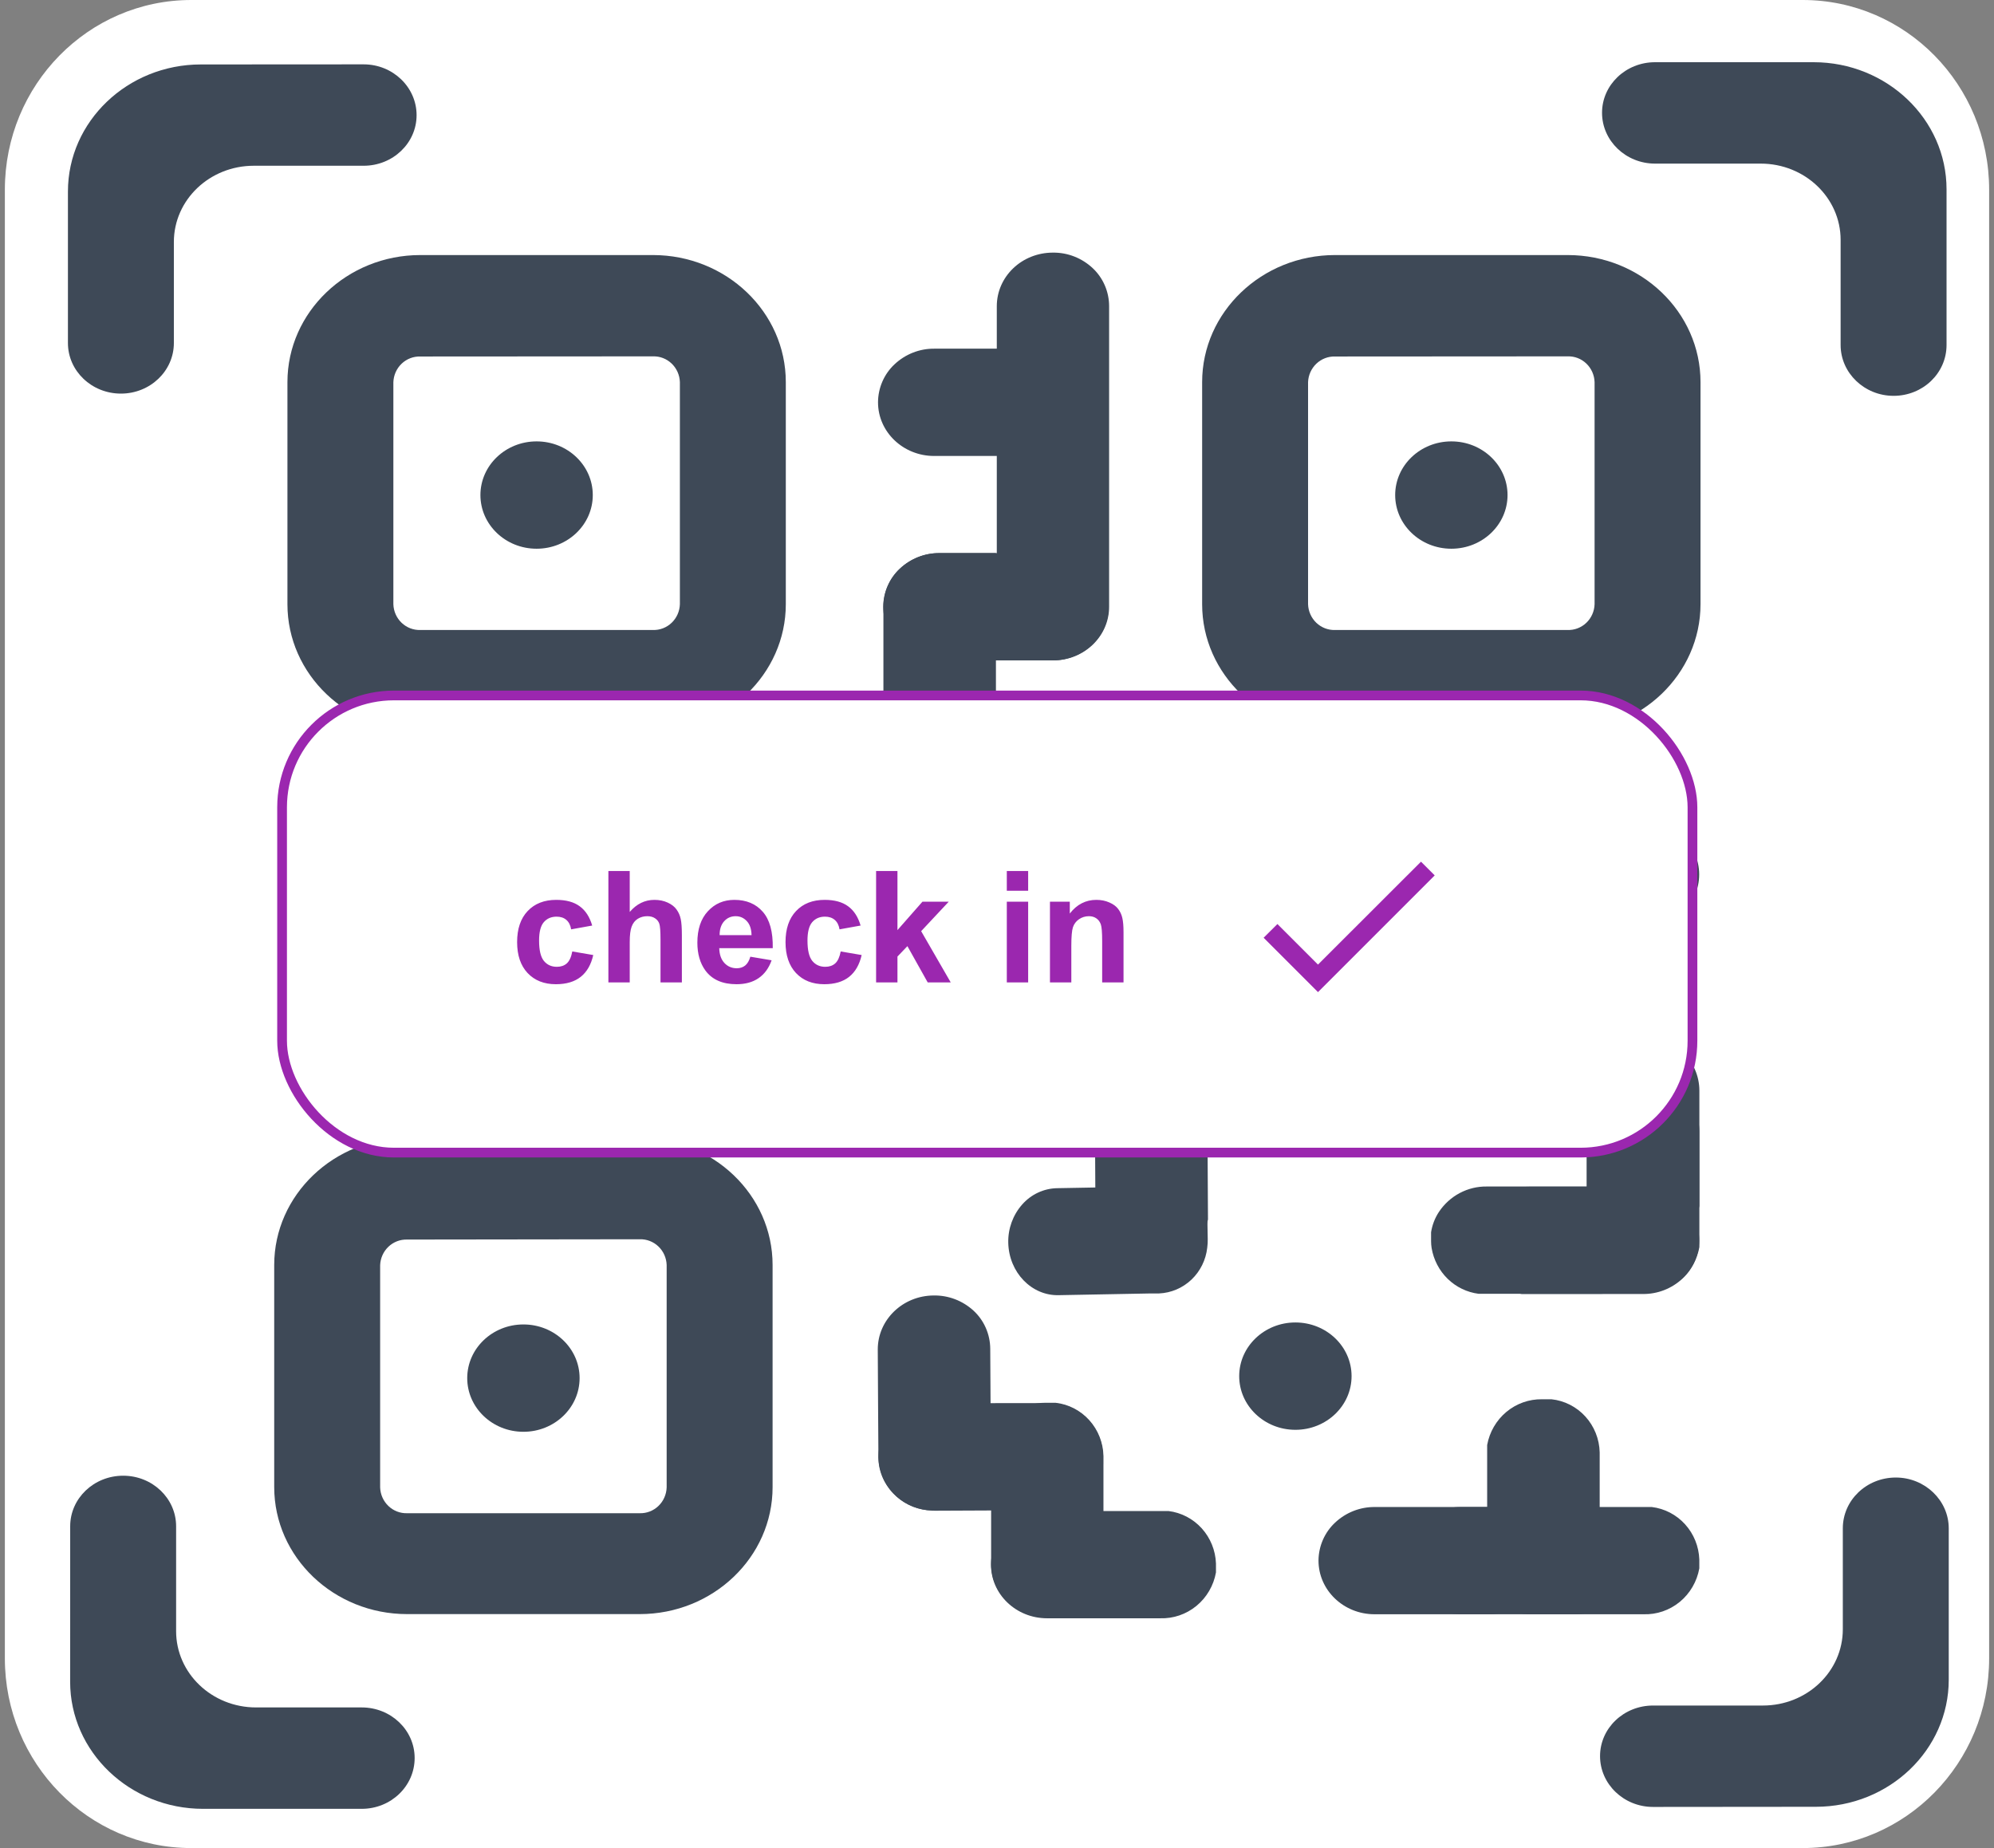 <svg width="205" height="190" viewBox="0 0 205 190" fill="none" xmlns="http://www.w3.org/2000/svg">
<rect x="0" y="0" width="205" height="190" fill="#808080" stroke="none"/>
<path d="M185.338 0H19.662C9.079 0 0.5 8.731 0.5 19.502V170.498C0.5 181.269 9.079 190 19.662 190H185.338C195.921 190 204.5 181.269 204.5 170.498V19.502C204.5 8.731 195.921 0 185.338 0Z" fill="white"/>
<path d="M67.125 75.185H43.214C35.681 75.185 29.551 69.333 29.551 62.121V39.286C29.551 32.09 35.681 26.222 43.214 26.222H67.125C74.658 26.222 80.788 32.075 80.788 39.286V62.121C80.788 69.307 74.658 75.185 67.125 75.185ZM43.214 36.652C42.501 36.63 41.809 36.896 41.289 37.393C40.769 37.89 40.464 38.576 40.441 39.302V62.121C40.464 62.847 40.769 63.533 41.289 64.03C41.809 64.527 42.501 64.793 43.214 64.771H67.125C67.838 64.793 68.531 64.527 69.05 64.03C69.57 63.533 69.875 62.847 69.898 62.121V39.286C69.875 38.561 69.57 37.874 69.05 37.377C68.531 36.88 67.838 36.614 67.125 36.637L43.214 36.652Z" fill="#3E4957"/>
<path d="M20.647 6.626C13.115 6.626 6.984 12.484 6.984 19.69V35.267C6.984 38.136 9.423 40.467 12.432 40.467C15.441 40.467 17.875 38.136 17.875 35.267V24.879C17.875 20.542 21.556 17.041 26.09 17.041H37.386C40.395 17.041 42.829 14.71 42.829 11.841C42.829 8.967 40.395 6.616 37.386 6.616L20.647 6.626Z" fill="#3E4957"/>
<path d="M186.684 185.757C194.222 185.757 200.347 179.904 200.347 172.693V157.131C200.347 154.262 197.908 151.906 194.905 151.906C191.896 151.906 189.457 154.236 189.457 157.131V167.509C189.457 171.846 185.781 175.347 181.242 175.347H169.946C166.937 175.347 164.498 177.678 164.498 180.547C164.498 183.421 166.937 185.772 169.946 185.772L186.684 185.757Z" fill="#3E4957"/>
<path d="M200.121 19.46C200.121 12.264 193.99 6.396 186.458 6.396H170.151C167.142 6.396 164.703 8.727 164.703 11.595C164.703 14.469 167.142 16.821 170.151 16.821H181.016C185.554 16.821 189.231 20.332 189.231 24.659V35.471C189.231 38.34 191.67 40.696 194.679 40.696C197.687 40.696 200.121 38.366 200.121 35.471V19.46Z" fill="#3E4957"/>
<path d="M7.211 172.903C7.211 180.104 13.342 185.967 20.874 185.967H37.186C40.195 185.967 42.629 183.636 42.629 180.741C42.629 177.872 40.195 175.542 37.186 175.542H26.322C21.783 175.542 18.106 172.03 18.106 167.704V156.918C18.106 154.044 15.668 151.719 12.664 151.719C9.655 151.719 7.216 154.044 7.216 156.918L7.211 172.903Z" fill="#3E4957"/>
<path d="M55.167 56.415C58.357 56.415 60.943 53.945 60.943 50.897C60.943 47.849 58.357 45.379 55.167 45.379C51.977 45.379 49.391 47.849 49.391 50.897C49.391 53.945 51.977 56.415 55.167 56.415Z" fill="#3E4957"/>
<path d="M65.766 165.947H41.854C34.322 165.947 28.191 160.095 28.191 152.883V130.053C28.191 122.863 34.322 116.989 41.854 116.989H65.766C73.303 116.989 79.429 122.847 79.429 130.053V152.894C79.429 160.095 73.303 165.947 65.766 165.947ZM41.854 127.44C41.142 127.418 40.451 127.683 39.931 128.179C39.411 128.675 39.106 129.36 39.082 130.084V152.925C39.106 153.65 39.411 154.336 39.931 154.832C40.45 155.329 41.142 155.596 41.854 155.575H65.766C66.478 155.596 67.17 155.329 67.69 154.832C68.209 154.336 68.514 153.65 68.538 152.925V130.053C68.514 129.329 68.209 128.643 67.689 128.148C67.169 127.652 66.478 127.386 65.766 127.409L41.854 127.44Z" fill="#3E4957"/>
<path d="M53.812 147.203C57.002 147.203 59.588 144.732 59.588 141.685C59.588 138.637 57.002 136.167 53.812 136.167C50.621 136.167 48.035 138.637 48.035 141.685C48.035 144.732 50.621 147.203 53.812 147.203Z" fill="#3E4957"/>
<path d="M161.164 75.185H137.253C129.721 75.185 123.59 69.333 123.59 62.121V39.286C123.59 32.09 129.721 26.222 137.253 26.222H161.164C168.702 26.222 174.827 32.075 174.827 39.286V62.121C174.827 69.307 168.702 75.185 161.164 75.185ZM137.253 36.652C136.54 36.631 135.849 36.898 135.329 37.395C134.81 37.891 134.504 38.577 134.48 39.302V62.121C134.504 62.846 134.81 63.532 135.329 64.029C135.849 64.525 136.54 64.792 137.253 64.771H161.164C161.877 64.793 162.57 64.527 163.089 64.03C163.609 63.533 163.914 62.847 163.937 62.121V39.286C163.914 38.561 163.609 37.874 163.089 37.377C162.57 36.88 161.877 36.614 161.164 36.637L137.253 36.652Z" fill="#3E4957"/>
<path d="M149.212 56.415C152.402 56.415 154.988 53.945 154.988 50.897C154.988 47.849 152.402 45.379 149.212 45.379C146.022 45.379 143.436 47.849 143.436 50.897C143.436 53.945 146.022 56.415 149.212 56.415Z" fill="#3E4957"/>
<path d="M168.913 95.423C172.103 95.423 174.689 92.953 174.689 89.905C174.689 86.857 172.103 84.387 168.913 84.387C165.723 84.387 163.137 86.857 163.137 89.905C163.137 92.953 165.723 95.423 168.913 95.423Z" fill="#3E4957"/>
<path d="M133.177 147C136.367 147 138.953 144.529 138.953 141.482C138.953 138.434 136.367 135.963 133.177 135.963C129.987 135.963 127.4 138.434 127.4 141.482C127.4 144.529 129.987 147 133.177 147Z" fill="#3E4957"/>
<path d="M114.026 31.485V62.378C114.026 65.424 111.459 67.896 108.25 67.896C105.041 67.896 102.479 65.424 102.479 62.378V31.485C102.479 28.438 105.046 25.972 108.25 25.972C109.772 25.954 111.242 26.532 112.357 27.586C112.884 28.084 113.304 28.688 113.591 29.358C113.878 30.029 114.026 30.753 114.026 31.485Z" fill="#3E4957"/>
<path d="M60.806 95.967H93.154C96.348 95.967 98.93 98.428 98.935 101.474C98.941 104.521 96.368 106.993 93.164 106.993L60.817 107.024C57.628 107.024 55.04 104.558 55.035 101.511C55.038 100.778 55.189 100.053 55.48 99.382C55.771 98.712 56.194 98.109 56.724 97.613C57.829 96.554 59.289 95.965 60.806 95.967Z" fill="#3E4957"/>
<path d="M102.39 56.865V80.437C102.39 83.483 99.823 85.95 96.614 85.95C93.405 85.95 90.822 83.483 90.822 80.437V62.377C90.826 61.645 90.978 60.92 91.268 60.249C91.559 59.579 91.982 58.976 92.511 58.479C93.627 57.426 95.097 56.849 96.619 56.865H102.39Z" fill="#3E4957"/>
<path d="M113.98 56.865V62.377C113.98 65.424 111.413 67.896 108.209 67.896H96.574C93.385 67.896 90.803 65.424 90.803 62.377C90.806 61.645 90.958 60.92 91.249 60.249C91.54 59.579 91.963 58.976 92.492 58.479C93.608 57.426 95.078 56.849 96.6 56.865H113.98Z" fill="#3E4957"/>
<path d="M113.45 35.847V41.36C113.45 44.407 110.883 46.879 107.674 46.879H96.039C92.85 46.879 90.268 44.407 90.268 41.36C90.271 40.627 90.423 39.903 90.714 39.232C91.004 38.562 91.427 37.959 91.957 37.462C93.073 36.409 94.543 35.831 96.064 35.847H113.45Z" fill="#3E4957"/>
<path d="M75.345 106.58L69.568 106.622C66.38 106.622 63.776 104.187 63.756 101.141L63.674 90.031C63.674 86.985 66.241 84.502 69.409 84.481C70.924 84.453 72.394 85.013 73.517 86.049C74.05 86.543 74.478 87.142 74.774 87.811C75.07 88.48 75.227 89.204 75.237 89.937L75.345 106.58Z" fill="#3E4957"/>
<path d="M51.836 90.444C51.839 91.177 51.693 91.903 51.407 92.576C51.121 93.248 50.7 93.853 50.173 94.353C49.074 95.411 47.619 96 46.106 95.999L40.237 96.04L28.7 96.124V95.33L28.664 90.627C28.662 89.873 28.812 89.127 29.102 88.434C29.393 87.741 29.82 87.116 30.356 86.596C30.892 86.076 31.527 85.673 32.221 85.411C32.915 85.149 33.655 85.034 34.394 85.072H35.359L46.029 84.999C49.233 84.947 51.8 87.397 51.836 90.444Z" fill="#3E4957"/>
<path d="M40.267 90.533L40.236 96.041L40.2 101.642C40.2 104.689 37.586 107.145 34.393 107.124C32.88 107.126 31.424 106.541 30.321 105.488C29.793 104.989 29.373 104.384 29.086 103.711C28.799 103.039 28.651 102.313 28.652 101.58L28.688 95.309L28.724 89.681C28.979 88.355 29.684 87.162 30.717 86.312C31.75 85.463 33.044 85.011 34.372 85.036H35.337C36.675 85.185 37.914 85.826 38.821 86.838C39.728 87.85 40.242 89.163 40.267 90.533Z" fill="#3E4957"/>
<path d="M103.658 127.77C103.624 126.323 104.134 124.917 105.085 123.84C105.538 123.323 106.091 122.906 106.71 122.617C107.328 122.327 107.999 122.171 108.679 122.158L113.87 122.063L124.078 121.87V122.664L124.165 127.367C124.172 127.671 124.155 127.975 124.114 128.277C123.975 129.533 123.4 130.698 122.491 131.561C121.582 132.423 120.4 132.926 119.159 132.98H118.312L108.869 133.157C106.061 133.241 103.725 130.816 103.658 127.77Z" fill="#3E4957"/>
<path d="M112.622 124.671L112.591 119.163L112.561 113.561C112.561 110.515 115.128 108.033 118.301 108.017C119.816 107.988 121.286 108.549 122.409 109.585C122.942 110.078 123.369 110.678 123.664 111.347C123.959 112.016 124.116 112.739 124.124 113.473L124.159 119.743L124.19 125.371C123.949 126.7 123.255 127.9 122.23 128.76C121.206 129.62 119.916 130.086 118.588 130.074H117.623C116.289 129.94 115.048 129.319 114.128 128.326C113.209 127.333 112.674 126.034 112.622 124.671Z" fill="#3E4957"/>
<path d="M90.309 149.843L90.273 144.33L90.242 138.733C90.242 135.687 92.809 133.205 95.988 133.189C97.503 133.162 98.971 133.723 100.095 134.757C100.628 135.251 101.055 135.852 101.349 136.522C101.643 137.192 101.799 137.916 101.805 138.65L101.841 144.92L101.877 150.548C101.635 151.878 100.941 153.079 99.915 153.939C98.89 154.799 97.599 155.264 96.27 155.251H95.31C93.974 155.119 92.731 154.498 91.811 153.503C90.891 152.508 90.357 151.208 90.309 149.843Z" fill="#3E4957"/>
<path d="M107.736 155.261L101.97 155.292L96.107 155.318C92.913 155.318 90.32 152.873 90.305 149.831C90.303 149.098 90.451 148.372 90.738 147.7C91.025 147.027 91.446 146.422 91.973 145.923C93.079 144.87 94.537 144.285 96.05 144.287L102.592 144.256H108.486C109.799 144.405 111.017 145.027 111.92 146.009C112.822 146.991 113.351 148.269 113.41 149.612V150.532C113.172 151.878 112.47 153.094 111.43 153.961C110.39 154.828 109.08 155.289 107.736 155.261Z" fill="#3E4957"/>
<path d="M113.444 149.701V155.214V160.81C113.444 163.857 110.841 166.323 107.652 166.313C106.14 166.318 104.682 165.737 103.575 164.688C103.047 164.19 102.625 163.586 102.336 162.914C102.047 162.243 101.897 161.517 101.896 160.784V154.514V148.886C102.151 147.558 102.857 146.363 103.889 145.51C104.921 144.657 106.215 144.2 107.544 144.219H108.51C109.846 144.367 111.084 145.005 111.992 146.014C112.9 147.023 113.416 148.333 113.444 149.701Z" fill="#3E4957"/>
<path d="M119.277 166.376H113.505H107.642C104.453 166.376 101.876 163.894 101.881 160.847C101.888 160.115 102.042 159.391 102.334 158.722C102.627 158.052 103.051 157.451 103.58 156.954C104.698 155.906 106.168 155.332 107.688 155.35H114.235H120.129C121.441 155.51 122.653 156.141 123.548 157.129C124.444 158.118 124.963 159.399 125.012 160.743V161.662C124.769 163.017 124.057 164.238 123.004 165.103C121.951 165.968 120.629 166.42 119.277 166.376Z" fill="#3E4957"/>
<path d="M152.949 165.963H147.177H141.314C138.125 165.963 135.548 163.481 135.553 160.435C135.559 159.702 135.714 158.978 136.007 158.308C136.301 157.638 136.726 157.037 137.257 156.542C138.375 155.492 139.845 154.918 141.365 154.937H147.906H153.801C155.113 155.097 156.325 155.728 157.22 156.717C158.115 157.705 158.634 158.987 158.684 160.33V161.245C158.442 162.6 157.73 163.822 156.677 164.688C155.625 165.554 154.301 166.007 152.949 165.963Z" fill="#3E4957"/>
<path d="M168.969 165.963H163.198H157.334C154.145 165.963 151.568 163.481 151.578 160.435C151.583 159.702 151.736 158.977 152.028 158.308C152.321 157.638 152.746 157.036 153.278 156.542C154.395 155.493 155.865 154.919 157.385 154.937H163.927H169.821C171.133 155.096 172.346 155.727 173.242 156.716C174.137 157.704 174.656 158.986 174.704 160.33V161.245C174.462 162.6 173.75 163.822 172.698 164.688C171.645 165.554 170.322 166.007 168.969 165.963Z" fill="#3E4957"/>
<path d="M161.801 165.963H156.03H150.166C146.977 165.963 144.4 163.481 144.41 160.435C144.415 159.702 144.568 158.977 144.86 158.308C145.153 157.638 145.578 157.036 146.11 156.542C147.227 155.493 148.697 154.919 150.217 154.937H156.759H162.653C163.965 155.096 165.178 155.727 166.074 156.716C166.969 157.704 167.488 158.986 167.536 160.33V161.245C167.294 162.6 166.582 163.822 165.53 164.688C164.477 165.554 163.154 166.007 161.801 165.963Z" fill="#3E4957"/>
<path d="M164.461 149.315V154.828V160.424C164.461 163.471 161.893 165.942 158.695 165.947C157.174 165.962 155.705 165.386 154.587 164.338C154.057 163.841 153.633 163.239 153.341 162.568C153.05 161.898 152.897 161.173 152.893 160.44V154.169V148.562C153.135 147.225 153.836 146.019 154.87 145.158C155.904 144.297 157.205 143.837 158.541 143.859H159.501C160.838 144 162.079 144.631 162.991 145.635C163.904 146.639 164.427 147.947 164.461 149.315Z" fill="#3E4957"/>
<path d="M145.418 90.339V93.26C144.094 94.874 141.665 95.956 138.887 95.956H123.586C119.391 95.956 115.998 93.49 116.008 90.443C116.008 88.923 116.865 87.543 118.236 86.545C119.823 85.458 121.7 84.893 123.612 84.925H139.971C140.91 85.02 141.829 85.26 142.697 85.636C143.519 86.105 144.203 86.787 144.681 87.614C145.159 88.44 145.414 89.38 145.418 90.339Z" fill="#3E4957"/>
<path d="M145.418 101.428V104.349V106.962V112.563C145.418 115.61 142.815 118.071 139.626 118.061C138.113 118.07 136.654 117.488 135.549 116.435C135.019 115.938 134.596 115.335 134.306 114.663C134.016 113.991 133.866 113.266 133.865 112.532V107.077V106.282V100.654C134.091 99.453 134.689 98.358 135.571 97.528C136.454 96.699 137.575 96.179 138.769 96.045C139.016 96.012 139.264 95.995 139.513 95.993H140.473C141.252 96.1 142.003 96.363 142.681 96.766C143.5 97.23 144.184 97.905 144.664 98.724C145.144 99.542 145.404 100.475 145.418 101.428Z" fill="#3E4957"/>
<path d="M145.418 90.339V93.26V95.873V101.474C145.418 104.521 142.815 106.982 139.626 106.972C138.114 106.976 136.656 106.395 135.549 105.346C135.02 104.849 134.597 104.245 134.307 103.573C134.017 102.902 133.867 102.176 133.865 101.443V95.987V95.193V89.565C134.09 88.364 134.688 87.268 135.571 86.438C136.453 85.609 137.574 85.089 138.769 84.956C139.015 84.921 139.264 84.902 139.513 84.899H140.473C141.25 84.994 142 85.244 142.681 85.636C143.505 86.104 144.191 86.786 144.672 87.612C145.153 88.438 145.41 89.379 145.418 90.339Z" fill="#3E4957"/>
<path d="M139.99 95.565H145.761H151.625C154.818 95.565 157.396 98.042 157.386 101.088C157.383 101.822 157.231 102.547 156.939 103.217C156.647 103.888 156.223 104.491 155.691 104.986C154.574 106.036 153.104 106.609 151.584 106.591H145.042H139.148C137.953 106.439 136.837 105.9 135.967 105.053C135.097 104.206 134.518 103.096 134.316 101.888C134.279 101.654 134.26 101.418 134.26 101.182V100.262C134.376 99.514 134.652 98.801 135.066 98.172C135.609 97.356 136.344 96.689 137.204 96.234C138.063 95.779 139.021 95.549 139.99 95.565Z" fill="#3E4957"/>
<path d="M115.277 84.947H121.043H126.907C130.101 84.947 132.678 87.424 132.673 90.47C132.669 91.204 132.516 91.929 132.223 92.6C131.931 93.27 131.505 93.873 130.973 94.368C129.856 95.418 128.386 95.992 126.866 95.972H120.345H114.451C113.259 95.823 112.146 95.287 111.277 94.445C110.407 93.603 109.826 92.499 109.619 91.296C109.585 91.062 109.566 90.826 109.562 90.59V89.67C109.681 88.923 109.956 88.21 110.369 87.58C110.908 86.762 111.639 86.092 112.496 85.632C113.353 85.173 114.309 84.937 115.277 84.947Z" fill="#3E4957"/>
<path d="M152.857 121.985H158.628H164.492C167.686 121.985 170.263 124.462 170.253 127.508C170.25 128.242 170.098 128.967 169.806 129.638C169.514 130.309 169.09 130.911 168.558 131.407C167.441 132.456 165.971 133.031 164.451 133.016H158.741H157.909H152.015C150.82 132.864 149.705 132.325 148.835 131.478C147.965 130.631 147.386 129.521 147.183 128.313C147.146 128.08 147.127 127.844 147.127 127.608V126.688C147.244 125.94 147.519 125.227 147.933 124.598C148.477 123.781 149.212 123.115 150.071 122.659C150.931 122.203 151.888 121.971 152.857 121.985Z" fill="#3E4957"/>
<path d="M157.298 122.006H163.07H168.933C172.127 122.006 174.705 124.488 174.694 127.535C174.691 128.267 174.538 128.992 174.247 129.661C173.955 130.331 173.531 130.933 173 131.428C171.884 132.48 170.414 133.056 168.892 133.037H163.183H162.351H156.456C155.262 132.885 154.147 132.346 153.277 131.499C152.406 130.652 151.827 129.542 151.625 128.334C151.588 128.099 151.569 127.862 151.568 127.624V126.709C151.684 125.961 151.959 125.247 152.374 124.619C152.917 123.801 153.652 123.134 154.511 122.678C155.371 122.222 156.329 121.991 157.298 122.006Z" fill="#3E4957"/>
<path d="M163.137 123.223V112.113C163.137 109.061 165.704 106.595 168.913 106.595C170.435 106.579 171.904 107.157 173.021 108.21C173.55 108.707 173.973 109.309 174.264 109.98C174.554 110.651 174.706 111.375 174.71 112.108V123.986C174.49 125.188 173.896 126.286 173.016 127.119C172.136 127.951 171.016 128.474 169.822 128.61C169.577 128.645 169.33 128.664 169.083 128.668H168.117C167.339 128.563 166.588 128.302 165.909 127.899C165.082 127.439 164.39 126.763 163.903 125.942C163.416 125.12 163.152 124.182 163.137 123.223Z" fill="#3E4957"/>
<path d="M163.137 127.44V116.347C163.137 113.295 165.704 110.828 168.913 110.828C170.435 110.813 171.904 111.391 173.021 112.443C173.55 112.94 173.973 113.543 174.264 114.213C174.554 114.884 174.706 115.608 174.71 116.341V128.219C174.49 129.421 173.896 130.519 173.016 131.352C172.136 132.185 171.016 132.708 169.822 132.844C169.577 132.879 169.33 132.898 169.083 132.901H168.117C167.339 132.796 166.588 132.535 165.909 132.133C165.08 131.671 164.386 130.993 163.899 130.168C163.412 129.344 163.149 128.402 163.137 127.44Z" fill="#3E4957"/>
<path d="M90.267 95.936H96.039C99.232 95.936 101.82 98.397 101.825 101.444V112.553C101.825 115.6 99.258 118.071 96.059 118.077C94.538 118.095 93.068 117.519 91.951 116.467C91.419 115.972 90.993 115.37 90.701 114.699C90.408 114.028 90.255 113.303 90.252 112.569L90.267 95.936Z" fill="#3E4957"/>
<rect x="29" y="71.5" width="145" height="47" rx="11.5" fill="white"/>
<rect x="29" y="71.5" width="145" height="47" rx="11.5" stroke="#9B27AF"/>
<path d="M60.883 95.156L58.719 95.547C58.646 95.115 58.479 94.789 58.219 94.57C57.964 94.352 57.63 94.242 57.219 94.242C56.672 94.242 56.234 94.432 55.906 94.812C55.583 95.188 55.422 95.818 55.422 96.703C55.422 97.688 55.586 98.383 55.914 98.789C56.247 99.195 56.693 99.398 57.25 99.398C57.667 99.398 58.008 99.281 58.273 99.047C58.539 98.807 58.727 98.398 58.836 97.82L60.992 98.188C60.768 99.177 60.339 99.924 59.703 100.43C59.068 100.935 58.216 101.188 57.148 101.188C55.935 101.188 54.966 100.805 54.242 100.039C53.523 99.273 53.164 98.213 53.164 96.859C53.164 95.49 53.526 94.424 54.25 93.664C54.974 92.898 55.953 92.516 57.188 92.516C58.198 92.516 59 92.734 59.594 93.172C60.193 93.604 60.622 94.266 60.883 95.156ZM64.742 89.547V93.758C65.451 92.93 66.297 92.516 67.281 92.516C67.787 92.516 68.242 92.609 68.648 92.797C69.055 92.984 69.359 93.224 69.562 93.516C69.771 93.807 69.912 94.13 69.984 94.484C70.062 94.838 70.102 95.388 70.102 96.133V101H67.906V96.617C67.906 95.747 67.865 95.195 67.781 94.961C67.698 94.727 67.549 94.542 67.336 94.406C67.128 94.266 66.865 94.195 66.547 94.195C66.182 94.195 65.857 94.284 65.57 94.461C65.284 94.638 65.073 94.906 64.938 95.266C64.807 95.62 64.742 96.146 64.742 96.844V101H62.547V89.547H64.742ZM77.141 98.359L79.328 98.727C79.047 99.529 78.602 100.141 77.992 100.562C77.388 100.979 76.63 101.188 75.719 101.188C74.276 101.188 73.208 100.716 72.516 99.773C71.969 99.018 71.695 98.065 71.695 96.914C71.695 95.539 72.055 94.463 72.773 93.688C73.492 92.906 74.401 92.516 75.5 92.516C76.734 92.516 77.708 92.924 78.422 93.742C79.135 94.555 79.477 95.802 79.445 97.484H73.945C73.961 98.135 74.138 98.643 74.477 99.008C74.815 99.367 75.237 99.547 75.742 99.547C76.086 99.547 76.375 99.453 76.609 99.266C76.844 99.078 77.021 98.776 77.141 98.359ZM77.266 96.141C77.25 95.505 77.086 95.023 76.773 94.695C76.461 94.362 76.081 94.195 75.633 94.195C75.154 94.195 74.758 94.37 74.445 94.719C74.133 95.068 73.979 95.542 73.984 96.141H77.266ZM88.477 95.156L86.312 95.547C86.24 95.115 86.073 94.789 85.812 94.57C85.557 94.352 85.224 94.242 84.812 94.242C84.266 94.242 83.828 94.432 83.5 94.812C83.177 95.188 83.016 95.818 83.016 96.703C83.016 97.688 83.18 98.383 83.508 98.789C83.841 99.195 84.287 99.398 84.844 99.398C85.26 99.398 85.602 99.281 85.867 99.047C86.133 98.807 86.32 98.398 86.43 97.82L88.586 98.188C88.362 99.177 87.932 99.924 87.297 100.43C86.662 100.935 85.81 101.188 84.742 101.188C83.529 101.188 82.56 100.805 81.836 100.039C81.117 99.273 80.758 98.213 80.758 96.859C80.758 95.49 81.12 94.424 81.844 93.664C82.568 92.898 83.547 92.516 84.781 92.516C85.792 92.516 86.594 92.734 87.188 93.172C87.787 93.604 88.216 94.266 88.477 95.156ZM90.07 101V89.547H92.266V95.625L94.836 92.703H97.539L94.703 95.734L97.742 101H95.375L93.289 97.273L92.266 98.344V101H90.07ZM103.508 91.578V89.547H105.703V91.578H103.508ZM103.508 101V92.703H105.703V101H103.508ZM115.508 101H113.312V96.766C113.312 95.87 113.266 95.292 113.172 95.031C113.078 94.766 112.924 94.56 112.711 94.414C112.503 94.268 112.25 94.195 111.953 94.195C111.573 94.195 111.232 94.299 110.93 94.508C110.628 94.716 110.419 94.992 110.305 95.336C110.195 95.68 110.141 96.315 110.141 97.242V101H107.945V92.703H109.984V93.922C110.708 92.984 111.62 92.516 112.719 92.516C113.203 92.516 113.646 92.604 114.047 92.781C114.448 92.953 114.75 93.174 114.953 93.445C115.161 93.716 115.305 94.023 115.383 94.367C115.466 94.711 115.508 95.203 115.508 95.844V101Z" fill="#9B27AF"/>
<g clip-path="url(#clip0_35914_36526)">
<path d="M135.5 99.17L131.33 95L129.91 96.41L135.5 102L147.5 90L146.09 88.59L135.5 99.17Z" fill="#9B27AF"/>
</g>
<defs>
<clipPath id="clip0_35914_36526">
<rect width="24" height="24" fill="white" transform="translate(126.5 83)"/>
</clipPath>
</defs>
</svg>
